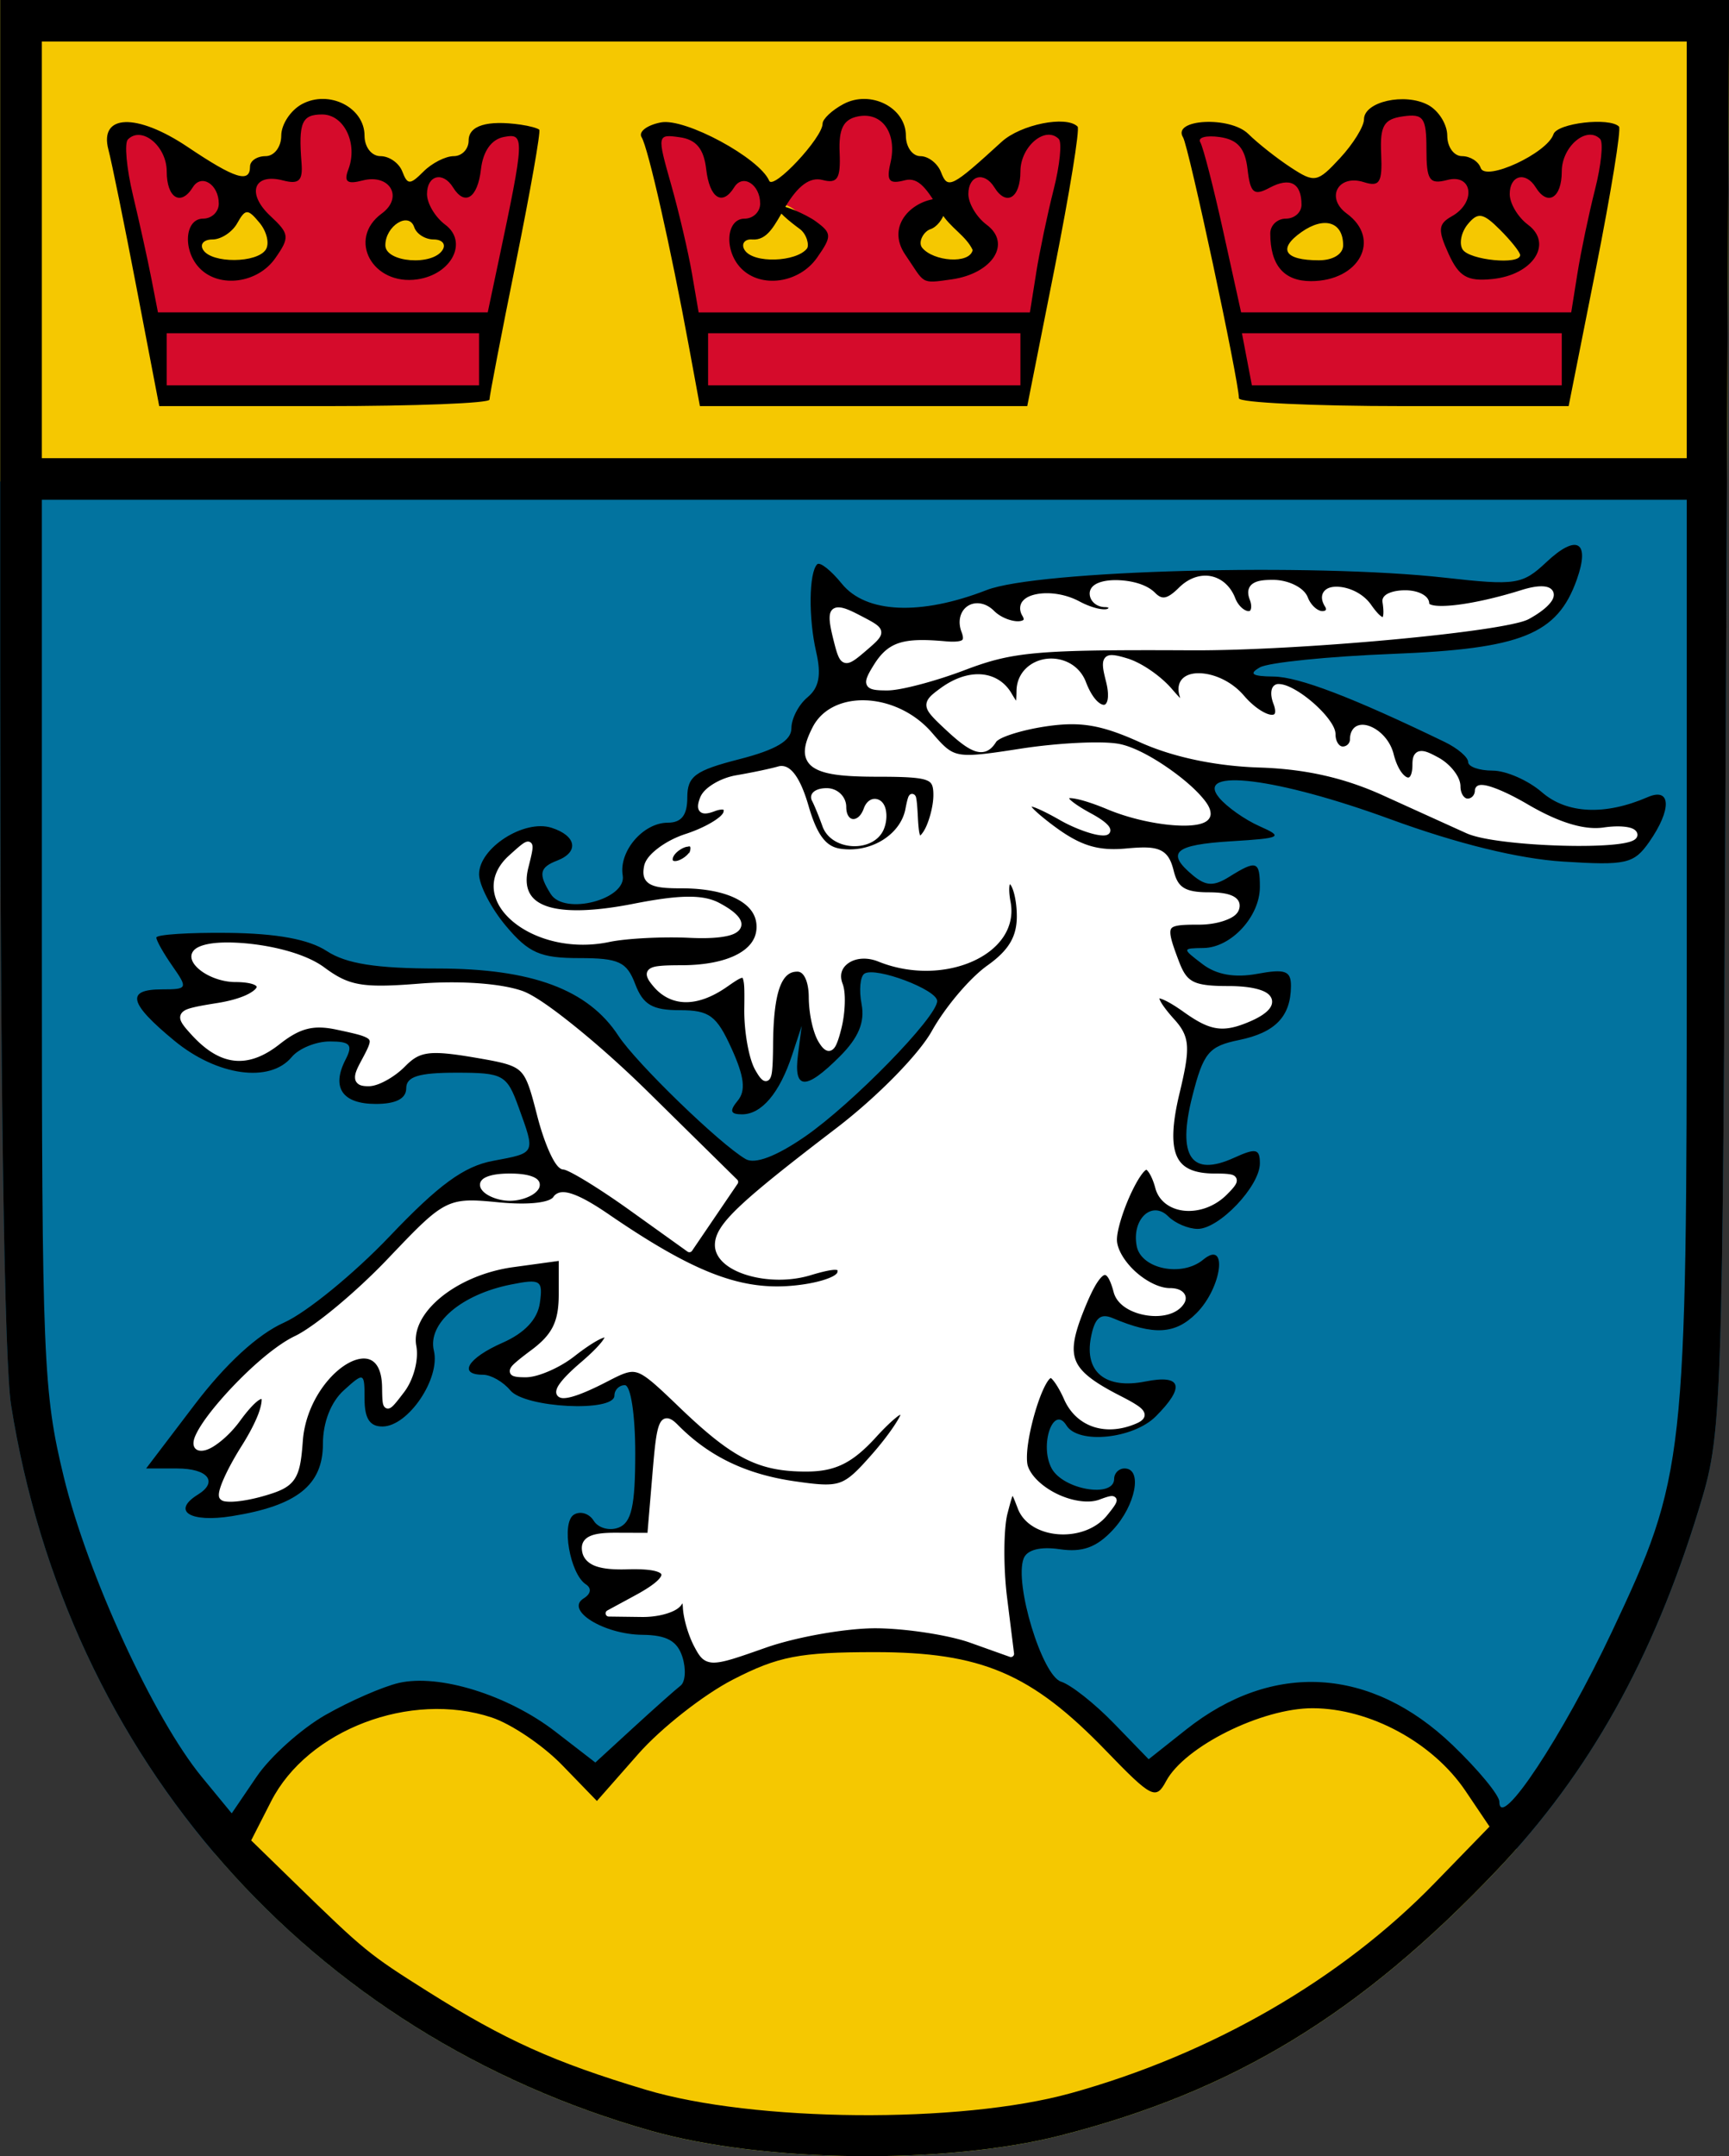 <?xml version="1.0" encoding="UTF-8"?>
<svg version="1.1" viewBox="0 0 742.03 924.98" xmlns="http://www.w3.org/2000/svg"><rect x="0" y="0" width="742.03" height="924.98" fill="#333333" stroke="none"/><g transform="translate(-.249 -69.344)"><g transform="matrix(4.468 0 0 4.468 -1187.4 -1243.1)"><path d="m265.83 293.74v64.168c0 39.853 0.397 66.662 1.047 70.75 5.409 33.996 28.694 60.394 61.453 69.668 10.853 3.072 28.313 3.27 39.374 0.446 16.599-4.238 28.781-11.65 41.942-25.519 8.814-9.289 14.934-20.225 19.314-34.513 2.289-7.466 2.3-7.811 2.623-76.25l0.324-68.75h-83.039-83.039z" fill="#02739f"/><path d="m265.83 293.74v46.234h165.86l0.218-46.234h-83.039-83.039zm77.545 157.86-7.649 2.255-7.742 5.331-4.743 5.937-4.002-3.67-5.303-3.655-3.011-0.92-5.558-1.064-10.043 4.876-6.935 8.745-1.974 2.221c10.695 12.562 25.044 21.889 41.916 26.666 10.853 3.072 28.313 3.27 39.374 0.446 16.599-4.238 28.781-11.65 41.942-25.519 0.621-0.654 1.225-1.319 1.819-1.99l-4.428-7.353-4.692-3.816-4.454-2.526-7.185-0.808-7.429 0.807-5.906 6.459-1.272-0.583-6.406-5.206-5.671-4.733-7.276-1.589-3.279-0.313h-10.093z" fill="#f5c801"/><path d="m296.85 303.97c-0.571-7e-3 -1.146 0.119-1.684 0.406-0.834 0.446-1.617 1.72-1.617 2.398 0 0.691-0.211 1.33-0.59 1.826s-0.964 0.861-1.635 0.861c-0.28 0-0.525 0.084-0.656 0.172-0.131 0.088-0.119 0.127-0.119 0.105 0 0.513-0.122 1.089-0.617 1.422-0.495 0.333-1.056 0.258-1.611 0.084-1.111-0.348-2.594-1.244-4.877-2.777-2.383-1.6-4.457-2.311-5.566-2.273-0.555 0.019-0.797 0.167-0.932 0.373-0.134 0.206-0.219 0.631-0.021 1.373 0.347 1.303 1.546 7.219 2.734 13.412l2.045 10.66h15.262c4.354 0 8.312-0.069 11.172-0.182 1.43-0.056 2.588-0.123 3.369-0.195 0.304-0.028 0.493-0.057 0.668-0.084 0.035-0.209 0.079-0.467 0.139-0.797 0.129-0.715 0.315-1.703 0.545-2.894 0.459-2.384 1.092-5.583 1.789-9.025 0.696-3.435 1.295-6.587 1.701-8.895 0.203-1.154 0.358-2.097 0.451-2.75 0.032-0.228 0.046-0.367 0.062-0.518-0.033-0.01-0.049-0.017-0.086-0.027-0.287-0.078-0.67-0.158-1.053-0.213-1.548-0.22-2.723-0.177-3.393 0.027-0.335 0.102-0.531 0.235-0.635 0.352-0.103 0.117-0.146 0.219-0.146 0.428 0 1.202-0.955 2.223-2.154 2.223-0.189 0-0.652 0.119-1.113 0.354-0.461 0.234-0.939 0.57-1.277 0.908-0.333 0.333-0.603 0.592-0.869 0.795-0.266 0.203-0.546 0.391-0.963 0.391-0.417 0-0.786-0.29-0.969-0.553-0.183-0.263-0.296-0.542-0.428-0.885-0.183-0.478-0.958-1.01-1.42-1.01-0.672 0-1.269-0.353-1.656-0.85s-0.6-1.141-0.6-1.838c0-1.575-1.538-2.785-3.25-2.805zm52 0c-0.571-7e-3 -1.146 0.119-1.684 0.406-0.495 0.265-0.953 0.596-1.258 0.883-0.153 0.144-0.268 0.277-0.326 0.363-0.058 0.087-0.033 0.129-0.033-4e-3 0 0.38-0.125 0.666-0.279 0.98-0.154 0.315-0.357 0.643-0.596 0.988-0.478 0.69-1.099 1.44-1.736 2.121-0.637 0.681-1.281 1.289-1.846 1.701-0.282 0.206-0.531 0.37-0.846 0.469-0.158 0.049-0.347 0.093-0.596 0.033-0.249-0.059-0.519-0.293-0.619-0.525-0.136-0.316-0.689-0.954-1.482-1.582-0.794-0.628-1.817-1.284-2.881-1.857-1.064-0.574-2.172-1.066-3.127-1.381-0.955-0.315-1.784-0.419-2.103-0.357-0.593 0.113-1.057 0.324-1.256 0.477-0.05 0.038-0.037 0.028-0.053 0.047 0.108 0.213 0.198 0.417 0.301 0.732 0.129 0.397 0.274 0.901 0.436 1.502 0.323 1.203 0.709 2.795 1.129 4.652 0.841 3.715 1.819 8.485 2.695 13.24l0.951 5.154h30.246l2.506-12.629c0.72-3.627 1.329-6.971 1.728-9.428 0.2-1.229 0.348-2.239 0.43-2.939 0.034-0.292 0.05-0.492 0.06-0.662-0.135-0.073-0.299-0.168-0.689-0.197-0.501-0.037-1.153 0.014-1.832 0.15-1.358 0.273-2.832 0.907-3.582 1.592-2.41 2.201-3.646 3.345-4.639 3.844-0.248 0.125-0.495 0.214-0.777 0.229-0.282 0.015-0.597-0.078-0.818-0.242-0.444-0.328-0.575-0.742-0.744-1.182-0.216-0.564-0.986-1.086-1.312-1.086-0.661 0-1.222-0.386-1.574-0.883-0.352-0.497-0.543-1.125-0.543-1.805 0-1.575-1.538-2.785-3.25-2.805zm51.709 0.027c-0.841-7e-3 -1.688 0.175-2.256 0.451-0.567 0.276-0.754 0.559-0.754 0.762 0 0.708-0.339 1.264-0.785 1.984-0.446 0.721-1.045 1.51-1.711 2.228-1.097 1.183-1.738 1.926-2.717 2.111-0.489 0.092-0.98-0.02-1.438-0.225-0.457-0.204-0.921-0.499-1.502-0.879-1.387-0.907-3.213-2.343-4.193-3.311-0.587-0.58-2.316-1.008-3.652-0.938-0.668 0.035-1.243 0.196-1.451 0.326-0.104 0.065-0.091 0.092-0.076 0.043s-0.024-0.097 0.037 2e-3c0.152 0.246 0.157 0.347 0.227 0.576 0.07 0.229 0.151 0.521 0.244 0.877 0.186 0.711 0.419 1.669 0.684 2.799 0.528 2.259 1.18 5.2 1.816 8.17s1.256 5.966 1.719 8.336c0.232 1.185 0.424 2.213 0.561 3.006 0.094 0.545 0.12 0.822 0.156 1.143 0.171 0.032 0.368 0.067 0.68 0.102 0.776 0.086 1.931 0.167 3.357 0.234 2.854 0.135 6.805 0.217 11.148 0.217h15.234l2.506-12.629c0.72-3.627 1.331-6.973 1.73-9.43 0.2-1.229 0.346-2.237 0.428-2.938 0.034-0.287 0.048-0.483 0.059-0.652-0.107-0.04-0.265-0.127-0.68-0.166-0.535-0.051-1.22-0.035-1.885 0.043-0.664 0.077-1.315 0.218-1.773 0.381-0.229 0.082-0.41 0.172-0.508 0.238-0.098 0.066-0.084 0.102-0.051 2e-3 -0.247 0.74-0.832 1.277-1.535 1.812s-1.553 1.028-2.404 1.422c-0.851 0.394-1.692 0.69-2.432 0.805-0.37 0.058-0.716 0.078-1.072-8e-3 -0.356-0.086-0.778-0.364-0.922-0.795-0.067-0.2-0.644-0.637-1.107-0.637-0.663 0-1.23-0.38-1.588-0.877-0.358-0.497-0.553-1.128-0.553-1.81 0-0.711-0.735-1.924-1.457-2.311-0.563-0.301-1.319-0.461-2.084-0.467zm-59.59 9.369c1.032 0.059 2.385 1.677 1.928 1.279 0.504 0.503 0.878 1.083 1.092 1.666 0.214 0.583 0.315 1.218-0.045 1.801-0.356 0.576-0.942 0.854-1.57 1.045s-1.337 0.276-2.047 0.277c-0.71 8.9e-4 -1.418-0.082-2.047-0.271-0.628-0.189-1.214-0.467-1.57-1.043-0.279-0.451-0.303-1.129 0.049-1.551 0.352-0.422 0.865-0.555 1.4-0.555 0.371 0 1.16-0.539 1.379-1.109 0.142-0.371 0.26-0.668 0.441-0.943s0.551-0.594 0.99-0.596zm-51.447 0.029c0.408-0.71 3.941 3.747 1.77 1.273 0.421 0.507 0.709 1.09 0.85 1.672 0.14 0.582 0.162 1.191-0.174 1.734-0.356 0.577-0.942 0.866-1.572 1.064-0.631 0.198-1.342 0.29-2.055 0.295-0.712 5e-3 -1.421-0.076-2.053-0.266-0.631-0.189-1.221-0.471-1.578-1.049-0.283-0.458-0.284-1.157 0.082-1.568 0.366-0.411 0.878-0.537 1.424-0.537 0.42 0 1.415-0.587 1.754-1.193 0.202-0.362 0.37-0.65 0.582-0.9 0.212-0.251 0.541-0.517 0.971-0.525zm118.4 0.352c0.461-9e-3 0.865 0.187 1.244 0.453s0.765 0.625 1.234 1.094c0.549 0.549 1.047 1.103 1.42 1.572 0.187 0.235 0.341 0.447 0.463 0.643s0.264 0.278 0.264 0.729c0 0.426-0.314 0.773-0.576 0.924s-0.524 0.214-0.809 0.26c-0.57 0.091-1.24 0.084-1.936 0.016s-1.405-0.2-2.019-0.396c-0.615-0.196-1.164-0.376-1.527-0.965-0.322-0.521-0.328-1.111-0.211-1.674 0.117-0.563 0.379-1.123 0.777-1.603 0.463-0.557 0.96-1.038 1.676-1.051zm-51.551 0.012c0.466-0.017 0.887 0.192 1.242 0.473 0.355 0.28 0.696 0.648 1.107 1.129 0.471 0.55 0.896 1.103 1.215 1.57 0.159 0.234 0.291 0.444 0.395 0.637 0.103 0.193 0.217 0.283 0.217 0.684 0 0.431-0.321 0.774-0.582 0.92-0.261 0.146-0.521 0.206-0.805 0.25-0.567 0.089-1.235 0.083-1.928 0.018-0.693-0.065-1.399-0.191-2.01-0.381-0.611-0.189-1.156-0.353-1.522-0.945-0.342-0.553-0.281-1.17-0.098-1.732 0.183-0.562 0.522-1.111 0.99-1.58 0.562-0.562 1.053-1.015 1.777-1.041zm-51.684 0.426c0.644-0.033 1.359 0.438 1.596 1.148 0.075 0.224 0.685 0.682 1.182 0.682 0.54 0 1.052 0.129 1.41 0.547 0.358 0.418 0.343 1.104 0.062 1.559-0.381 0.617-1.017 0.948-1.684 1.139-0.667 0.191-1.398 0.242-2.103 0.186-0.705-0.057-1.383-0.215-1.953-0.527-0.57-0.312-1.1-0.876-1.1-1.619 0-0.841 0.344-1.583 0.814-2.131 0.471-0.548 1.066-0.946 1.775-0.982zm88.363 0.25c0.703-7e-3 1.387 0.268 1.838 0.795 0.451 0.527 0.658 1.247 0.658 2.068 0 0.699-0.435 1.304-1 1.652s-1.27 0.514-2.059 0.514c-0.868 0-1.581-0.069-2.166-0.221-0.585-0.152-1.09-0.378-1.395-0.877s-0.193-1.16 0.105-1.625c0.298-0.465 0.756-0.877 1.381-1.314 0.906-0.635 1.794-0.984 2.637-0.992z" fill="#d50b2b"/><path d="m328.33 498.32c-32.758-9.274-56.044-35.672-61.453-69.668-0.65-4.088-1.047-30.897-1.047-70.75v-64.168h83.039 83.039l-0.324 68.75c-0.323 68.439-0.335 68.784-2.623 76.25-4.38 14.288-10.5 25.224-19.314 34.513-13.161 13.869-25.342 21.281-41.942 25.519-11.062 2.824-28.522 2.627-39.374-0.446zm40.315-3.602c13.551-3.755 25.974-10.923 34.963-20.173l5.278-5.431-2.308-3.425c-3.129-4.644-9.177-7.918-14.661-7.939-4.889-0.018-12.316 3.672-14.1 7.006-0.976 1.823-1.378 1.619-5.768-2.923-7.179-7.427-11.973-9.47-22.219-9.468-7.218 2e-3 -9.273 0.399-13.623 2.638-2.818 1.45-6.909 4.664-9.092 7.144l-3.968 4.508-3.336-3.442c-1.835-1.893-4.885-3.953-6.777-4.578-7.795-2.573-17.677 1.184-21.181 8.053l-1.915 3.754 4.196 4.086c6.71 6.534 7.097 6.849 12.782 10.428 7.402 4.659 12.111 6.781 20.914 9.42 10.394 3.117 30.199 3.282 40.815 0.34zm-71.553-36.331c2.331-1.329 5.492-2.708 7.026-3.064 3.872-0.898 10.488 1.159 15.046 4.679l3.834 2.961 3.666-3.362c2.016-1.849 4.048-3.655 4.515-4.014 0.467-0.359 0.549-1.597 0.183-2.753-0.49-1.544-1.51-2.109-3.849-2.132-3.706-0.037-7.463-2.368-5.636-3.497 0.699-0.432 0.785-0.972 0.214-1.346-1.545-1.013-2.391-5.926-1.153-6.692 0.614-0.379 1.47-0.116 1.903 0.584s1.508 0.997 2.388 0.659c1.242-0.477 1.601-2.079 1.601-7.146 0-3.688-0.435-6.531-1-6.531-0.55 0-1 0.45-1 1 0 1.62-8.598 1.19-10-0.5-0.685-0.825-1.865-1.5-2.622-1.5-2.443 0-1.468-1.599 1.872-3.07 2.131-0.938 3.366-2.254 3.588-3.823 0.31-2.191 0.074-2.34-2.789-1.767-4.772 0.954-8.021 3.744-7.392 6.348 0.642 2.659-2.443 7.236-4.907 7.28-1.235 0.022-1.75-0.75-1.75-2.624 0-2.592-0.048-2.612-2-0.845-1.235 1.118-2 3.08-2 5.132 0 3.97-2.49 5.946-8.75 6.945-4.034 0.644-5.813-0.493-3.25-2.077 1.969-1.217 0.947-2.5-1.992-2.5h-2.991l4.656-6.123c2.99-3.932 6.065-6.753 8.592-7.885 2.165-0.969 6.736-4.704 10.159-8.299 4.698-4.935 7.124-6.706 9.899-7.226 4.159-0.78 4.099-0.656 2.476-5.146-1.133-3.133-1.472-3.321-6-3.321-3.599 0-4.799 0.375-4.799 1.5 0 0.99-0.991 1.5-2.917 1.5-3.218 0-4.293-1.568-2.913-4.25 0.736-1.432 0.461-1.75-1.513-1.75-1.327 0-2.973 0.675-3.658 1.5-2.092 2.521-7.164 1.813-11.272-1.573-4.377-3.608-4.691-4.927-1.171-4.927 2.442 0 2.487-0.099 1-2.223-0.856-1.222-1.557-2.46-1.556-2.75 9e-5 -0.29 3.11-0.493 6.911-0.451 4.669 0.052 7.739 0.619 9.465 1.75 1.855 1.215 4.763 1.673 10.629 1.673 9.053 0 14.459 2.006 17.367 6.444 1.729 2.639 9.783 10.44 12.239 11.855 0.886 0.511 2.929-0.262 5.661-2.142 4.564-3.14 12.728-11.503 12.728-13.037 0-1.089-5.887-3.308-6.981-2.632-0.413 0.255-0.539 1.573-0.28 2.928 0.331 1.73-0.291 3.226-2.089 5.024-3.295 3.295-4.462 3.239-4.016-0.19l0.357-2.75-0.927 2.814c-1.198 3.639-2.93 5.686-4.81 5.686-1.123 0-1.227-0.329-0.413-1.31 0.796-0.96 0.64-2.296-0.586-5-1.44-3.176-2.135-3.69-4.989-3.69-2.617 0-3.517-0.527-4.267-2.5-0.817-2.148-1.575-2.5-5.386-2.5-3.726 0-4.85-0.493-7.025-3.077-1.424-1.692-2.589-3.932-2.589-4.977 0-2.519 4.325-5.295 6.951-4.462 2.406 0.764 2.679 2.336 0.549 3.154-1.709 0.656-1.829 1.294-0.61 3.219 1.308 2.064 7.297 0.509 6.907-1.793-0.391-2.309 1.961-5.064 4.325-5.064 1.317 0 1.878-0.719 1.878-2.408 0-2.052 0.739-2.597 5-3.689 3.52-0.902 5-1.781 5-2.97 0-0.929 0.695-2.265 1.544-2.97 1.116-0.926 1.347-2.139 0.833-4.372-0.749-3.255-0.697-7.605 0.1-8.402 0.26-0.26 1.324 0.58 2.366 1.866 2.307 2.849 7.571 3.079 13.914 0.608 4.871-1.897 31.329-2.61 44.022-1.185 6.815 0.765 7.436 0.669 9.746-1.501 2.918-2.742 4.221-1.986 2.912 1.69-1.872 5.256-5.299 6.638-17.658 7.124-6.203 0.244-11.953 0.827-12.778 1.296-1.101 0.625-0.752 0.86 1.312 0.882 2.425 0.026 7.582 1.997 16.438 6.28 1.238 0.599 2.25 1.462 2.25 1.919s1.056 0.831 2.347 0.831 3.427 0.936 4.746 2.081c2.39 2.073 6.063 2.241 10.157 0.465 2.257-0.98 2.327 1.185 0.139 4.31-1.466 2.093-2.21 2.262-8.25 1.88-4.289-0.271-10.175-1.715-16.629-4.078-10.819-3.961-18.839-4.964-16.424-2.053 0.732 0.882 2.475 2.111 3.872 2.73 2.342 1.038 2.129 1.151-2.709 1.448-5.482 0.336-6.319 1.085-3.669 3.285 1.24 1.029 1.992 1.056 3.486 0.122 2.608-1.629 2.932-1.52 2.932 0.981 0 2.832-2.756 5.82-5.405 5.861-2.085 0.032-2.086 0.039-0.095 1.556 1.329 1.013 3.09 1.323 5.25 0.923 2.686-0.497 3.247-0.29 3.235 1.194-0.025 2.912-1.515 4.452-5 5.165-2.897 0.593-3.412 1.214-4.476 5.405-1.469 5.787-0.112 7.777 4.021 5.894 2.088-0.952 2.47-0.868 2.47 0.539 0 2.182-3.903 6.293-5.974 6.293-0.894 0-2.166-0.54-2.826-1.2-1.57-1.57-3.526 0.263-3.034 2.844 0.421 2.208 4.339 3.011 6.389 1.31 2.403-1.994 1.809 2.682-0.653 5.144-2.024 2.024-4.074 2.145-8.024 0.473-1.202-0.509-1.749-0.026-2.11 1.865-0.635 3.319 1.424 4.976 5.235 4.214 3.489-0.698 3.846 0.502 0.998 3.35-2.163 2.163-7.449 2.7-8.579 0.872-1.26-2.038-2.621 1.886-1.428 4.115 1.103 2.06 6.007 2.887 6.007 1.013 0-0.55 0.45-1 1-1 1.752 0 1.076 3.542-1.127 5.906-1.558 1.672-2.922 2.167-5.093 1.848-1.879-0.276-3.152 0.052-3.475 0.894-0.92 2.397 1.771 11.241 3.597 11.821 0.946 0.3 3.226 2.1 5.067 3.998l3.346 3.452 3.608-2.858c8.298-6.572 17.736-6.023 25.576 1.488 2.476 2.372 4.502 4.826 4.502 5.453 0 2.889 6.092-6.314 10.819-16.342 7.036-14.929 7.181-16.236 7.181-64.89v-43.77h-79-79v42.573c0 39.894 0.133 43.119 2.109 51.25 2.275 9.361 8.638 23.182 13.261 28.802l2.869 3.488 2.393-3.522c1.316-1.937 4.3-4.609 6.631-5.938h-1e-5zm52.963-8.609c2.901 0.024 6.989 0.655 9.085 1.403l3.81 1.359-0.673-5.385c-0.37-2.962-0.348-6.63 0.048-8.153 0.709-2.723 0.735-2.732 1.581-0.518 1.054 2.759 5.985 3.103 8.052 0.563 1.203-1.479 1.155-1.606-0.389-1.027-2.329 0.873-6.55-1.116-7.285-3.434-0.577-1.818 1.418-8.852 2.511-8.852 0.309 0 1.006 1.01 1.549 2.244 1.063 2.418 3.584 3.324 6.295 2.263 1.392-0.545 1.161-0.932-1.308-2.192-4.906-2.502-5.516-3.865-3.747-8.368 1.721-4.382 2.752-4.949 3.537-1.947 0.558 2.135 5.061 2.86 6.21 1 0.34-0.55-0.161-1-1.112-1-2.267 0-5.388-2.87-5.388-4.956 0-1.984 2.245-7.026 3.133-7.037 0.348-4e-3 0.869 0.892 1.156 1.992 0.626 2.393 4.18 2.673 6.353 0.5 1.333-1.333 1.228-1.5-0.949-1.5-4.088 0-5.09-2.181-3.687-8.027 1.053-4.39 1-5.308-0.395-6.85-2.558-2.827-1.875-3.447 1.304-1.183 2.33 1.659 3.434 1.878 5.5 1.093 3.863-1.469 3.121-3.032-1.44-3.032-3.4 0-4.176-0.398-5-2.565-1.418-3.729-1.293-3.955 2.18-3.945 1.735 5e-3 3.348-0.553 3.583-1.24 0.282-0.821-0.622-1.25-2.636-1.25-2.352 0-3.197-0.528-3.634-2.272-0.486-1.936-1.117-2.222-4.269-1.935-2.762 0.252-4.572-0.313-7.143-2.228-3.706-2.76-3.139-3.4 0.944-1.065 1.375 0.786 3.175 1.427 4 1.425 0.825-2e-3 0.223-0.697-1.338-1.543-3.971-2.152-2.651-2.822 1.852-0.94 4.004 1.673 9.486 2.091 9.486 0.724 0-1.605-5.67-5.869-8.531-6.416-1.587-0.303-5.81-0.097-9.384 0.46-6.347 0.988-6.551 0.95-8.767-1.626-3.23-3.755-9.192-4.078-10.97-0.595-1.74 3.409-0.481 4.297 6.095 4.297 4.989 0 5.556 0.215 5.542 2.107-8e-3 1.159-0.452 2.782-0.985 3.607-0.752 1.164-1.003 0.828-1.121-1.5-0.12-2.377-0.242-2.532-0.585-0.748-0.51 2.649-3.507 4.502-6.567 4.061-1.565-0.226-2.494-1.429-3.329-4.313-0.748-2.583-1.644-3.858-2.528-3.601-0.753 0.22-2.577 0.604-4.053 0.854s-2.943 1.133-3.261 1.962c-0.412 1.073-0.119 1.331 1.016 0.896 0.954-0.366 1.443-0.157 1.217 0.522-0.208 0.624-1.927 1.636-3.821 2.251-1.894 0.614-3.594 1.904-3.779 2.867-0.27 1.407 0.377 1.75 3.304 1.75 4.628 0 7.508 1.534 7.508 4 0 2.474-2.883 4-7.557 4-3.165 0-3.512 0.213-2.443 1.5 1.587 1.913 3.972 1.908 6.715-0.013 2.104-1.474 2.159-1.412 2.106 2.381-0.03 2.142 0.435 4.735 1.032 5.763 0.908 1.563 1.091 1.187 1.116-2.299 0.038-5.147 0.823-7.332 2.637-7.332 0.849 0 1.399 1.073 1.408 2.75 8e-3 1.512 0.428 3.401 0.931 4.198 0.718 1.135 1.062 0.866 1.593-1.248 0.372-1.483 0.43-3.339 0.128-4.125-0.774-2.018 1.451-3.482 3.833-2.522 6.106 2.461 13.194-0.645 12.287-5.385-0.274-1.434-0.113-2.37 0.357-2.079 0.471 0.291 0.856 1.822 0.856 3.402 0 2.042-0.856 3.482-2.957 4.979-1.626 1.158-3.989 3.948-5.25 6.201-1.311 2.342-5.29 6.384-9.293 9.443-9.383 7.168-11.5 9.183-11.5 10.947 0 2.325 4.925 3.777 8.808 2.597 2.461-0.748 3.209-0.704 2.922 0.169-0.212 0.646-2.46 1.31-4.995 1.476-4.904 0.322-9.473-1.5-17.422-6.944-2.812-1.926-4.415-2.5-4.88-1.748-0.426 0.69-2.559 0.941-5.551 0.653-4.825-0.464-4.898-0.426-10.418 5.361-3.057 3.205-7.092 6.556-8.967 7.445-3.969 1.884-11.465 10.431-9.147 10.431 0.816 0 2.384-1.237 3.485-2.748 3.092-4.245 3.643-1.969 0.665 2.748-1.454 2.304-2.395 4.439-2.089 4.744 0.305 0.305 2.025 0.136 3.822-0.377 2.926-0.834 3.299-1.359 3.568-5.024 0.505-6.852 8.14-11.607 8.23-5.125 0.031 2.253 0.051 2.256 1.558 0.281 0.84-1.1 1.342-2.992 1.116-4.204-0.629-3.373 3.942-7.149 9.59-7.923l4.705-0.645v3.553c0 2.711-0.651 4.038-2.75 5.604-2.419 1.804-2.509 2.053-0.75 2.061 1.1 5e-3 3.125-0.871 4.5-1.946 3.979-3.112 4.861-2.227 1.038 1.041-3.772 3.224-2.736 3.889 2.134 1.371 3.05-1.577 3.102-1.56 7.2 2.383 5.174 4.978 7.563 6.205 12.077 6.205 2.766 0 4.252-0.739 6.536-3.25 1.626-1.788 2.963-2.8 2.97-2.25 7e-3 0.55-1.322 2.515-2.954 4.366-2.819 3.198-3.205 3.332-7.734 2.672-4.673-0.68-8.278-2.411-11.267-5.41-1.334-1.338-1.555-0.848-2 4.433l-0.5 5.938-3.277-0.011c-2.398-8e-3 -3.194 0.394-2.967 1.5 0.215 1.048 1.45 1.476 4.027 1.397 4.407-0.135 4.762 0.983 0.967 3.042l-2.75 1.492 3.167 0.04c1.742 0.022 3.394-0.522 3.671-1.21 0.292-0.723 0.538-0.484 0.583 0.566 0.043 0.999 0.527 2.653 1.075 3.676 0.969 1.81 1.142 1.809 6.475-0.066 3.014-1.059 7.853-1.906 10.754-1.882l2e-5 -3e-5zm-19.725-74.044c0.34-0.55 1.068-1 1.618-1s0.722 0.45 0.382 1-1.068 1-1.618 1-0.722-0.45-0.382-1zm-2.441 23.075c-4.72-4.646-10.084-8.963-11.959-9.623-2.01-0.708-6.022-0.987-9.812-0.683-5.479 0.44-6.834 0.203-9.309-1.627-3.622-2.678-14.136-3.242-11.978-0.642 0.685 0.825 2.315 1.5 3.622 1.5 3.907 0 2.69 1.926-1.657 2.622-3.844 0.615-3.956 0.732-2.368 2.486 2.671 2.952 5.152 3.235 8.092 0.922 2.009-1.58 3.447-1.944 5.745-1.452 3.92 0.838 3.937 0.86 2.611 3.337-0.9 1.682-0.827 2.086 0.38 2.086 0.823 0 2.301-0.815 3.285-1.811 1.516-1.535 2.562-1.68 6.862-0.952 5.054 0.856 5.078 0.878 6.342 5.811 0.698 2.724 1.712 4.952 2.254 4.952 0.541 0 3.479 1.786 6.528 3.97l5.543 3.97 4.377-6.439-8.559-8.425zm-10.559 8.925c0.362-0.585-0.676-1-2.5-1-1.824 0-2.862 0.415-2.5 1 0.34 0.55 1.465 1 2.5 1s2.16-0.45 2.5-1zm14.75-24.247c4.983 0.241 6.145-0.936 2.729-2.764-1.462-0.783-3.686-0.754-8.047 0.104-7.896 1.554-11.483 0.236-10.46-3.841 0.668-2.662 0.65-2.673-1.366-0.849-4.275 3.869 2.251 9.255 9.393 7.752 1.65-0.347 5.138-0.528 7.75-0.402zm18.405-10.296c0.326-0.849 0.25-1.861-0.168-2.25-0.418-0.389-0.961-0.144-1.207 0.543-0.624 1.746-2.28 1.565-2.28-0.25 0-0.825-0.702-1.5-1.559-1.5s-1.377 0.338-1.154 0.75c0.223 0.412 0.685 1.538 1.028 2.5 0.769 2.162 4.534 2.308 5.34 0.207zm72.345 0.716c0-0.455-1.306-0.635-2.903-0.401-1.937 0.284-4.432-0.47-7.5-2.268-2.529-1.482-4.597-2.201-4.597-1.599s-0.45 1.095-1 1.095-1-0.659-1-1.465-0.9-1.946-2-2.535c-1.596-0.854-2-0.76-2 0.465 0 2.46-1.724 1.77-2.411-0.965-0.595-2.371-3.589-3.622-3.589-1.5 0 0.55-0.45 1-1 1s-1-0.649-1-1.443c0-1.378-3.622-4.557-5.191-4.557-0.41 0-0.487 0.675-0.171 1.5 0.832 2.168-1.365 1.843-3.37-0.5-2.204-2.574-6.45-2.762-5.644-0.25 0.439 1.367 0.158 1.28-1.281-0.394-1.014-1.179-2.873-2.452-4.132-2.83-2.064-0.619-2.225-0.433-1.642 1.893 0.832 3.314-1.275 3.485-2.522 0.205-1.196-3.146-6.031-2.556-6.078 0.742-0.028 1.93-0.128 1.966-1.05 0.383-1.215-2.086-3.844-2.257-6.364-0.415-1.745 1.276-1.723 1.431 0.497 3.5 2.551 2.377 3.53 2.648 4.411 1.222 0.32-0.518 2.546-1.237 4.946-1.597 3.364-0.504 5.478-0.151 9.227 1.54 3.119 1.408 7.194 2.269 11.363 2.402 4.447 0.141 8.237 0.996 12 2.705 3.025 1.374 6.625 3.006 8 3.627 2.896 1.307 16 1.666 16 0.437zm-64.425-16.103c4.72-1.794 7.016-1.995 21.925-1.922 10.259 0.051 30.078-1.779 32.25-2.978 3.186-1.757 2.846-3.254-0.5-2.204-4.909 1.539-9.25 2.013-9.25 1.009 0-0.536-0.9-0.975-2-0.975s-1.947 0.338-1.882 0.75c0.354 2.243-0.293 2.445-1.646 0.514-1.425-2.035-5.161-2.188-3.908-0.16 0.304 0.492 0.063 0.895-0.537 0.895-0.6 0-1.349-0.675-1.666-1.5-0.317-0.825-1.701-1.5-3.076-1.5-1.811 0-2.341 0.413-1.924 1.5 0.317 0.825 0.126 1.5-0.424 1.5s-1.246-0.64-1.546-1.423c-0.853-2.224-3.178-2.648-4.927-0.899-1.189 1.189-1.881 1.305-2.729 0.458-1.402-1.402-5.736-1.504-5.736-0.136 0 0.55 0.525 1 1.167 1 0.642 0 0.866 0.301 0.498 0.668-0.367 0.367-1.762 0.083-3.099-0.633-2.592-1.387-6.109-0.723-5.07 0.958 0.847 1.37-1.821 1.282-3.208-0.106-1.47-1.47-3.359-0.239-2.614 1.703 0.435 1.133-0.027 1.471-1.794 1.312-4.088-0.367-5.358 0.034-6.647 2.097-1.111 1.778-0.999 2 1.01 2 1.242-2.8e-4 4.542-0.869 7.333-1.929zm-9.873-4.584c-2.777-1.451-3.094-1.183-2.309 1.946 0.601 2.394 0.735 2.439 2.572 0.865 1.91-1.635 1.906-1.677-0.264-2.811zm79.298-35.486v-20h-79-79v20 20h79 79v-20zm-148.88 3.75c-1.187-6.188-2.412-12.201-2.721-13.362-0.915-3.434 2.712-3.558 7.622-0.261 4.535 3.046 5.977 3.498 5.977 1.873 0-0.55 0.675-1 1.5-1s1.5-0.884 1.5-1.965 0.9-2.446 2-3.035c2.6-1.392 6 0.328 6 3.035 0 1.098 0.676 1.965 1.531 1.965 0.842 0 1.786 0.663 2.097 1.474 0.498 1.299 0.741 1.299 2.04 0 0.811-0.811 2.117-1.474 2.903-1.474 0.786 0 1.429-0.675 1.429-1.5 0-1.437 1.786-1.981 5-1.523 0.825 0.117 1.627 0.336 1.783 0.485 0.156 0.149-0.857 5.9-2.25 12.781-1.393 6.88-2.533 12.79-2.533 13.134 0 0.343-7.137 0.624-15.86 0.624h-15.86l-2.158-11.25zm32.877 6.75v-2.5h-15-15v2.5 2.5h15 15v-2.5zm1.839-9.25c2.55-12.057 2.569-12.475 0.541-12.09-1.19 0.226-1.996 1.363-2.196 3.098-0.32 2.774-1.552 3.573-2.684 1.741-0.967-1.565-2.5-1.173-2.5 0.64 0 0.902 0.787 2.225 1.75 2.941 2.212 1.645 0.636 4.757-2.657 5.246-4.327 0.642-6.785-3.869-3.44-6.315 2.121-1.551 0.779-3.858-1.845-3.172-1.479 0.387-1.817 0.125-1.365-1.054 0.947-2.468-0.392-5.286-2.511-5.286-1.961 0-2.291 0.776-1.982 4.672 0.134 1.695-0.256 2.06-1.776 1.663-2.833-0.741-3.541 1.245-1.216 3.411 1.838 1.712 1.876 2.046 0.465 4.06-1.676 2.393-5.322 2.895-7.223 0.994-1.689-1.689-1.494-4.8 0.3-4.8 0.825 0 1.5-0.648 1.5-1.441 0-1.846-1.67-2.902-2.49-1.575-1.153 1.865-2.51 1.046-2.51-1.515 0-2.431-2.395-4.407-3.728-3.074-0.353 0.353-0.133 2.771 0.489 5.373s1.416 6.195 1.764 7.982l0.633 3.25h15.838 15.838l1.005-4.75zm-22.312-1.294c0.355-0.574 0.078-1.728-0.616-2.563-1.126-1.357-1.355-1.352-2.136 0.044-0.481 0.86-1.554 1.563-2.384 1.563s-1.231 0.45-0.891 1c0.815 1.319 5.205 1.287 6.027-0.044v-1e-5zm16.973 0.044c0.34-0.55-0.046-1-0.858-1-0.812 0-1.652-0.53-1.868-1.177-0.513-1.54-2.774-0.126-2.774 1.736 0 1.646 4.531 2.009 5.5 0.441zm23.654 9.25c-1.749-9.491-3.911-19.048-4.54-20.065-0.325-0.526 0.514-1.167 1.863-1.425 2.311-0.442 9.449 3.406 10.393 5.604 0.398 0.926 5.129-4.132 5.129-5.483 0-0.445 0.9-1.291 2-1.88 2.6-1.392 6 0.328 6 3.035 0 1.081 0.627 1.965 1.393 1.965s1.661 0.698 1.988 1.551c0.635 1.655 1.001 1.471 5.816-2.926 1.831-1.672 6.211-2.551 7.297-1.464 0.226 0.226-0.77 6.357-2.213 13.625l-2.624 13.214h-15.721-15.721l-1.06-5.75zm31.846 1.25v-2.5h-15-15v2.5 2.5h15 15v-2.5zm1.506-8.25c0.328-2.062 1.086-5.675 1.683-8.029 0.598-2.353 0.819-4.546 0.492-4.873-1.293-1.293-3.681 0.731-3.681 3.121 0 2.552-1.356 3.382-2.5 1.531-0.967-1.565-2.5-1.173-2.5 0.64 0 0.902 0.787 2.225 1.75 2.941 2.447 1.821 0.536 4.696-3.342 5.249-3.077 0.438-2.55 0.427-4.456-2.349-1.973-2.873 0.796-5.362 3.307-5.413 1.209-0.025 0.379 2.519-0.909 2.948-0.647 0.216-1.222 1.244-0.787 1.779 1.068 1.313 4.558 1.6 4.851 0.221-0.636-1.384-2.17-2.13-3.062-3.637-1.292-2.188-2.119-3.411-3.455-3.061-1.513 0.396-1.786 0.066-1.381-1.662 0.669-2.852-0.8-4.945-3.135-4.467-1.39 0.284-1.845 1.19-1.746 3.474 0.108 2.499-0.205 3.001-1.641 2.626-1.203-0.315-2.363 0.531-3.6 2.624-1.003 1.698-1.676 3.209-3.168 3.088-0.736-0.059-1.065 0.45-0.725 1 0.836 1.352 4.993 1.155 5.994-0.127 0.242-0.311-0.017-1.394-0.692-1.885-0.838-0.61-2.414-1.861-2.114-2.16 0.299-0.299 2.722 0.751 3.655 1.433 1.554 1.136 1.564 1.429 0.12 3.49-1.71 2.441-5.345 2.967-7.262 1.05-1.689-1.689-1.494-4.8 0.3-4.8 0.825 0 1.5-0.648 1.5-1.441 0-1.846-1.67-2.902-2.49-1.575-1.143 1.849-2.373 1.057-2.694-1.734-0.225-1.954-0.957-2.841-2.532-3.065-2.182-0.31-2.195-0.243-0.848 4.5 0.752 2.648 1.657 6.503 2.011 8.565l0.644 3.75h15.909 15.909l0.597-3.75h-4e-5zm19.483 12c-0.025-1.771-4.825-24.175-5.368-25.054-1.091-1.765 4.514-2.059 6.267-0.33 0.91 0.898 2.747 2.348 4.082 3.221 2.296 1.502 2.551 1.454 4.728-0.896 1.266-1.366 2.302-3.04 2.302-3.721 0-1.702 3.922-2.583 6.162-1.384 1.011 0.541 1.838 1.868 1.838 2.949s0.637 1.965 1.417 1.965c0.779 0 1.587 0.509 1.794 1.132 0.447 1.339 6.381-1.408 6.991-3.236 0.355-1.066 5.375-1.653 6.293-0.735 0.226 0.226-0.77 6.357-2.213 13.625l-2.624 13.214h-15.828c-8.706 0-15.833-0.338-15.839-0.75zm31.01-3.75v-2.5h-15.361-15.361l0.478 2.5 0.478 2.5h14.883 14.883v-2.5zm1.506-8.25c0.328-2.062 1.086-5.675 1.683-8.029 0.598-2.353 0.819-4.546 0.492-4.873-1.293-1.293-3.681 0.731-3.681 3.121 0 2.552-1.356 3.382-2.5 1.531-0.967-1.565-2.5-1.173-2.5 0.64 0 0.902 0.787 2.225 1.75 2.941 2.447 1.821 0.48 4.825-3.418 5.218-2.404 0.243-3.201-0.217-4.208-2.427-1.049-2.301-0.999-2.863 0.317-3.599 2.357-1.319 2.002-4.122-0.441-3.483-1.717 0.449-2 0.031-2-2.953 0-3.033-0.287-3.435-2.25-3.156-1.85 0.263-2.223 0.903-2.099 3.606 0.127 2.753-0.144 3.192-1.666 2.709-2.465-0.782-3.706 1.504-1.638 3.017 3.358 2.455 1.22 6.488-3.44 6.488-2.602 0-3.907-1.53-3.907-4.582 0-0.78 0.675-1.418 1.5-1.418s1.5-0.6 1.5-1.333c0-2.092-1.105-2.681-3.065-1.632-1.511 0.809-1.853 0.521-2.119-1.785-0.232-2.013-0.949-2.839-2.677-3.084-1.299-0.184-2.136 0.041-1.862 0.5 0.275 0.459 1.27 4.322 2.211 8.584l1.712 7.75h15.854 15.854l0.597-3.75zm-22.506-2.691c0-2.24-1.797-2.815-3.992-1.277-2.322 1.627-1.656 2.718 1.659 2.718 1.365 0 2.333-0.598 2.333-1.441zm17 0.941c0-0.275-0.87-1.37-1.933-2.433-1.626-1.626-2.116-1.712-3.086-0.544-0.634 0.764-0.863 1.859-0.508 2.433 0.637 1.031 5.527 1.512 5.527 0.544z"/></g></g><path transform="translate(913.06 -62.574)" d="m-396.94 309.57c-3.534 0.32-7.122 2.06-10.244 5.182-2.578 2.578-4.519 3.814-5.92 4.049-1.4 0.235-2.583-0.267-4.322-2.006-3.622-3.622-10.23-5.209-16.104-5.348-2.937-0.069-5.685 0.243-7.859 1.061-1.087 0.409-2.045 0.947-2.785 1.713-0.74 0.766-1.23 1.815-1.23 2.943 0 3.334 3.076 5.846 6.588 5.846 1.08 0 1.441 0.274 1.508 0.287-0.051 0.092-0.062 0.153-0.254 0.346-0.039 0.039-0.408 0.252-1.135 0.301-0.727 0.049-1.744-0.036-2.914-0.275-2.34-0.478-5.295-1.553-8.174-3.094-6.099-3.264-13.139-4.117-18.316-3.139-2.588 0.489-4.771 1.411-6.106 3.059-1.334 1.648-1.419 4.091-0.055 6.299 0.39 0.63 0.509 1.087 0.52 1.326 0.01 0.239-0.018 0.273-0.125 0.387-0.214 0.228-1.168 0.618-2.6 0.57-2.862-0.094-7.184-1.657-9.982-4.455-3.628-3.628-8.181-4.11-11.279-2.092-3.098 2.018-4.503 6.377-2.664 11.17 0.448 1.169 0.617 2.06 0.59 2.588s-0.115 0.669-0.434 0.902c-0.638 0.467-2.909 0.852-6.76 0.506-9.19-0.825-15.323-0.829-20.078 0.672-4.755 1.5-7.947 4.593-10.912 9.342-1.253 2.006-2.18 3.588-2.752 4.943-0.572 1.355-0.893 2.644-0.281 3.856 0.611 1.211 1.883 1.698 3.285 1.945 1.402 0.247 3.157 0.297 5.426 0.297 3.096-5.5e-4 8.149-1.002 14.139-2.578 5.99-1.576 12.83-3.743 19.117-6.133 10.49-3.987 18.113-6.159 31.537-7.336 13.424-1.177 32.627-1.324 65.928-1.16 23.004 0.113 56.612-1.877 85.727-4.564 14.557-1.344 27.986-2.862 38.406-4.383 5.21-0.761 9.665-1.522 13.152-2.268 3.487-0.746 5.94-1.41 7.477-2.258 3.64-2.008 6.308-3.949 8.076-5.752s2.851-3.528 2.43-5.387c-0.211-0.929-0.898-1.71-1.73-2.15-0.832-0.44-1.81-0.636-2.955-0.688-2.289-0.102-5.298 0.403-9.131 1.605-10.895 3.416-21.169 5.646-28.627 6.459-3.729 0.406-6.768 0.447-8.713 0.154-0.972-0.146-1.662-0.392-1.973-0.586-0.311-0.194-0.229-0.143-0.229-0.207 0-1.969-1.532-3.405-3.398-4.314-1.866-0.91-4.274-1.418-6.914-1.418-2.598 0-4.906 0.38-6.666 1.082-0.88 0.351-1.633 0.774-2.227 1.383-0.593 0.608-1.024 1.535-0.875 2.478 0.385 2.438 0.48 4.295 0.359 5.441-0.06 0.573-0.18 0.961-0.264 1.125-0.084 0.164-0.053 0.073 0.037 0.045s0.071 0.022-0.17-0.084c-0.241-0.106-0.641-0.361-1.119-0.785-0.957-0.849-2.232-2.346-3.707-4.451-3.5-4.997-9.548-7.556-14.291-7.75-2.372-0.097-4.572 0.352-5.894 1.963-0.661 0.805-0.988 1.902-0.896 3.031 0.091 1.129 0.542 2.299 1.32 3.559 0.506 0.818 0.418 1.203 0.305 1.393-0.114 0.19-0.5 0.506-1.531 0.506-0.823 0-2.093-0.552-3.273-1.615-1.181-1.063-2.261-2.582-2.883-4.203-0.903-2.353-3.09-4.166-5.781-5.479-2.691-1.313-5.951-2.107-9.248-2.107-4.151 0-6.99 0.347-8.879 1.82-0.945 0.737-1.551 1.847-1.67 3.025-0.119 1.178 0.153 2.396 0.664 3.728 0.629 1.639 0.691 3.063 0.465 3.863-0.227 0.801-0.409 0.967-1.074 0.967-0.694 0-1.853-0.504-2.939-1.504-1.087-1-2.093-2.436-2.682-3.969-2.557-6.664-8.14-10.214-14.029-9.68zm-156.35 13.541c-1.058-1e-3 -2.162 0.402-2.824 1.246-0.662 0.844-0.861 1.886-0.891 3.057-0.059 2.341 0.597 5.486 1.701 9.887 0.674 2.685 1.214 4.728 1.83 6.277 0.616 1.55 1.351 2.806 2.74 3.273 1.389 0.467 2.739-0.109 4.121-0.994 1.382-0.886 2.973-2.215 5.035-3.981 2.136-1.829 3.751-3.215 4.891-4.439 1.14-1.224 1.968-2.403 1.832-3.856-0.136-1.452-1.194-2.449-2.545-3.375-1.351-0.926-3.187-1.888-5.613-3.156-4.69-2.45-7.738-3.937-10.277-3.939zm116.75 20.502c-0.511 0.053-0.996 0.186-1.457 0.439-0.923 0.507-1.48 1.53-1.635 2.553-0.31 2.046 0.3 4.59 1.285 8.516 0.895 3.565 0.953 6.215 0.584 7.803-0.184 0.794-0.466 1.306-0.727 1.59-0.26 0.283-0.469 0.377-0.783 0.402-0.628 0.051-1.908-0.443-3.356-2.025-1.447-1.582-3.018-4.142-4.363-7.682-2.901-7.63-10.32-10.826-16.957-10.016-6.637 0.81-12.749 5.763-12.863 13.801-0.027 1.872-0.086 3.148-0.172 4.164-0.525-0.774-1.108-1.681-1.949-3.125-2.923-5.019-7.703-7.835-13.133-8.19-5.43-0.354-11.476 1.656-17.305 5.918-1.961 1.434-3.462 2.56-4.537 3.727-1.075 1.167-1.759 2.58-1.547 4.07 0.212 1.491 1.104 2.791 2.457 4.324 1.353 1.534 3.237 3.321 5.723 5.637 5.745 5.352 9.703 8.447 13.223 9.422 1.76 0.488 3.486 0.356 4.941-0.43 1.456-0.786 2.6-2.108 3.654-3.814 0.057-0.093 0.788-0.754 1.994-1.357 1.206-0.604 2.865-1.255 4.822-1.887 3.914-1.263 9.026-2.457 14.316-3.25 14.853-2.227 23.818-0.733 40.453 6.775 14.153 6.388 32.503 10.254 51.291 10.852 19.72 0.627 36.433 4.399 53.088 11.965 13.516 6.14 29.601 13.432 35.748 16.207 3.568 1.611 9.665 2.762 17.029 3.654s15.928 1.47 24.094 1.693c8.166 0.223 15.922 0.094 21.707-0.445 2.892-0.27 5.283-0.633 7.064-1.148 0.891-0.257 1.631-0.542 2.262-0.963s1.273-1.136 1.273-2.092c0-1.168-0.87-2.037-1.762-2.504s-1.965-0.735-3.236-0.91c-2.544-0.351-5.877-0.279-9.547 0.26-8.141 1.195-19.04-2.007-32.613-9.961-5.706-3.344-10.889-5.832-14.752-7.176-1.931-0.672-3.507-1.074-4.83-1.107-0.662-0.017-1.291 0.036-1.92 0.395-0.629 0.359-1.113 1.203-1.113 1.934 0 2.005-1.456 3.516-3.09 3.516-0.678 0-1.391-0.404-2.018-1.322s-1.074-2.303-1.074-3.846c0-2.313-1.179-4.674-2.92-6.881s-4.096-4.246-6.742-5.662c-3.627-1.941-5.898-3.086-8.105-2.572-1.104 0.257-1.99 1.178-2.377 2.211-0.386 1.033-0.48 2.21-0.48 3.654 0 2.587-0.51 4.206-0.992 4.873-0.241 0.333-0.428 0.438-0.602 0.486-0.173 0.049-0.395 0.052-0.754-0.092-0.718-0.287-1.847-1.255-2.904-2.938s-2.07-4.041-2.807-6.977c-1.448-5.77-5.678-10.083-9.82-11.814-2.071-0.866-4.221-1.128-6.033-0.229-1.812 0.9-2.897 2.981-2.897 5.676 0 1.706-1.384 3.092-3.09 3.092-0.686 0-1.399-0.402-2.023-1.303s-1.068-2.257-1.068-3.769c0-2.143-1.201-4.292-2.908-6.598-1.707-2.306-4.005-4.712-6.527-6.926-2.522-2.214-5.26-4.229-7.869-5.717-2.609-1.488-5.047-2.496-7.266-2.496-0.836 0-1.683 0.43-2.174 1.055-0.491 0.624-0.707 1.359-0.795 2.137-0.177 1.555 0.154 3.388 0.92 5.383 0.861 2.244 0.773 3.619 0.533 4.094-0.12 0.237-0.228 0.332-0.492 0.43-0.264 0.098-0.712 0.152-1.326 0.06-2.456-0.364-7.099-3.14-11.439-8.209-5.197-6.07-12.655-9.296-18.637-9.561-2.991-0.133-5.697 0.458-7.525 2.15s-2.419 4.475-1.412 7.611c0.141 0.438 0.126 0.53 0.229 0.895-0.926-0.942-2.09-2.221-3.596-3.973-4.752-5.527-13.027-11.242-19.111-13.066-2.329-0.698-4.142-1.185-5.646-1.353-0.565-0.063-1.103-0.09-1.613-0.037zm-104.41 19.408c-9.843-0.534-19.111 3.196-23.375 11.549-1.985 3.889-3.185 7.125-3.307 9.994-0.122 2.869 1.052 5.399 3.422 7.07 4.739 3.342 13.59 4.139 28.342 4.139 11.127 0 17.328 0.328 20.273 1.447 1.473 0.56 2.093 1.164 2.523 2.119s0.603 2.417 0.588 4.461c-0.033 4.835-2.058 12.09-4.182 15.377-0.66 1.022-1.116 1.503-1.461 1.842-0.141-0.35-0.328-0.743-0.494-1.836-0.219-1.439-0.387-3.452-0.518-6.029-0.135-2.666-0.27-4.712-0.426-6.195-0.078-0.742-0.16-1.341-0.26-1.834-0.1-0.493-0.102-0.834-0.539-1.393-0.218-0.279-0.836-0.698-1.475-0.588-0.639 0.11-0.891 0.467-1.051 0.689-0.319 0.444-0.423 0.806-0.578 1.309-0.311 1.004-0.63 2.469-1.018 4.481-2.112 10.968-14.781 18.914-27.791 17.039-3.191-0.46-5.565-1.809-7.766-4.66s-4.139-7.268-5.981-13.629c-1.695-5.853-3.549-10.269-5.615-13.213-1.033-1.472-2.126-2.591-3.367-3.289s-2.68-0.916-4.021-0.525c-3.207 0.935-11.406 2.668-17.953 3.777-3.486 0.59-6.908 1.909-9.705 3.592-2.797 1.683-5.016 3.68-5.922 6.041-0.486 1.267-0.793 2.331-0.867 3.312-0.074 0.982 0.131 2.047 0.922 2.744 0.791 0.697 1.814 0.79 2.818 0.678 1.005-0.113 2.12-0.441 3.449-0.951 1.976-0.758 3.356-0.736 3.66-0.605 0.152 0.065 0.096 0.013 0.127 0.129 0.031 0.116 0.048 0.488-0.15 1.084-0.087 0.262-0.579 0.98-1.469 1.758-0.89 0.778-2.143 1.655-3.637 2.535-2.988 1.76-6.952 3.547-11.088 4.889-4.385 1.422-8.513 3.606-11.713 6.033-3.2 2.427-5.561 5.019-6.1 7.826-0.323 1.682-0.413 3.165-8e-3 4.527 0.405 1.362 1.39 2.501 2.742 3.217 2.704 1.432 6.788 1.711 13.381 1.711 10.186 0 18.376 1.713 23.877 4.644 5.501 2.931 8.289 6.88 8.289 11.852 0 4.992-2.788 8.936-8.318 11.863-5.53 2.927-13.777 4.631-24.068 4.631-3.551 0-6.323 0.056-8.461 0.242-2.138 0.186-3.635 0.433-4.811 1.154-0.588 0.361-1.11 0.923-1.33 1.619s-0.129 1.406 0.084 2.033c0.427 1.255 1.312 2.43 2.541 3.91 3.763 4.534 8.66 6.903 14.129 6.893 5.469-0.01 11.444-2.302 17.725-6.701 2.345-1.642 4.116-2.837 5.268-3.383 0.576-0.273 0.985-0.363 1.135-0.365 0.15-2e-3 0.03-0.046 0.094 0.025 0.127 0.143 0.566 1.356 0.697 3.576 0.132 2.22 0.107 5.403 0.049 9.637-0.068 4.892 0.424 10.249 1.275 15.002 0.851 4.753 2.012 8.86 3.522 11.457 1.037 1.784 1.82 3.036 2.748 3.867 0.464 0.416 1.082 0.843 1.947 0.734 0.865-0.109 1.426-0.785 1.709-1.367 0.565-1.164 0.733-2.648 0.893-4.943 0.16-2.295 0.231-5.34 0.26-9.246 0.084-11.43 1.027-19.524 2.834-24.547 0.903-2.511 2.008-4.23 3.238-5.295 1.23-1.065 2.584-1.549 4.334-1.549 1.317 0 2.382 0.738 3.328 2.586 0.946 1.848 1.568 4.736 1.588 8.332 0.037 7.006 1.78 15.386 4.373 19.484 0.842 1.331 1.569 2.317 2.494 2.981 0.463 0.332 1.017 0.592 1.652 0.617 0.635 0.025 1.273-0.226 1.74-0.592 0.934-0.731 1.453-1.793 2.018-3.25 0.564-1.457 1.111-3.342 1.711-5.731 0.86-3.427 1.35-7.235 1.457-10.676 0.107-3.44-0.119-6.462-0.934-8.584-1.531-3.991-0.191-7.046 2.746-8.979 2.937-1.933 7.619-2.518 12.576-0.52 13.999 5.643 29.073 4.926 40.268 0.019 5.597-2.453 10.241-5.965 13.248-10.336s4.332-9.632 3.252-15.279c-0.593-3.101-0.682-5.663-0.445-7.043 0.065-0.381 0.096-0.372 0.166-0.529 0.196 0.192 0.454 0.437 0.768 1.078 0.396 0.81 0.788 1.931 1.117 3.24 0.659 2.619 1.082 6.004 1.082 9.422 0 8.736-3.441 14.576-12.633 21.121-7.605 5.415-18.106 17.875-23.861 28.154-5.609 10.017-23.381 28.19-41.152 41.766-20.972 16.021-33.832 26.284-41.527 33.609-7.696 7.326-10.396 11.908-10.396 16.4 0 3.083 1.654 5.825 4.193 7.986 2.54 2.161 5.993 3.837 9.965 5.008 7.944 2.342 17.994 2.655 26.975-0.074 5.454-1.657 9.046-2.376 10.652-2.283 0.803 0.046 0.878 0.208 0.865 0.186-0.013-0.022 0.093 0.3-0.172 1.103-0.034 0.103-0.541 0.749-1.656 1.369s-2.738 1.263-4.695 1.842c-3.915 1.157-9.18 2.076-14.75 2.441-21.515 1.411-41.544-6.522-76.973-30.789-6.329-4.335-11.31-7.178-15.148-8.553-1.919-0.687-3.56-1.024-5.033-0.9-1.473 0.124-2.826 0.847-3.572 2.055-0.226 0.365-0.903 0.914-2.115 1.373-1.212 0.459-2.906 0.836-4.977 1.08-4.141 0.487-9.792 0.454-16.408-0.182-10.783-1.036-16.648-1.553-22.869 1.648-6.221 3.201-12.47 9.793-24.803 22.723-6.787 7.115-14.678 14.409-21.896 20.402-7.218 5.993-13.832 10.704-17.76 12.568-9.293 4.41-22.036 16.1-31.414 26.795-4.689 5.348-8.5 10.413-10.561 14.314-1.03 1.951-1.687 3.569-1.627 5.137 0.03 0.784 0.321 1.635 0.969 2.207s1.495 0.775 2.353 0.775c2.519 0 5.226-1.587 8.162-3.902 2.936-2.315 5.986-5.46 8.523-8.943 3.408-4.678 6.13-7.524 7.844-8.73 0.789-0.556 1.254-0.639 1.353-0.656 6e-3 0.019-2.3e-4 -2e-3 6e-3 0.023 0.172 0.711-0.154 3.338-1.535 6.85s-3.687 8.035-6.977 13.246c-3.28 5.196-5.98 10.197-7.711 14.129-0.866 1.966-1.49 3.656-1.826 5.039-0.168 0.691-0.27 1.301-0.266 1.895 4e-3 0.593 0.081 1.266 0.66 1.846 0.844 0.844 1.809 0.938 2.977 1.033 1.167 0.096 2.57 0.051 4.172-0.107 3.204-0.316 7.192-1.094 11.279-2.26 6.596-1.881 10.671-3.489 13.17-7.006 2.499-3.517 3.167-8.433 3.773-16.662 1.092-14.823 10.036-27.493 18.434-32.723 4.199-2.615 8.084-3.288 10.76-1.984 2.676 1.304 4.729 4.759 4.826 11.727 0.035 2.518 0.062 4.411 0.207 5.807 0.073 0.698 0.16 1.268 0.373 1.818 0.213 0.55 0.717 1.272 1.561 1.424s1.431-0.222 1.902-0.576c0.471-0.354 0.91-0.805 1.42-1.381 1.019-1.152 2.288-2.812 3.973-5.019 4.053-5.31 6.371-13.839 5.246-19.871-1.278-6.852 2.751-14.396 10.428-20.738 7.677-6.343 18.882-11.348 31.25-13.043l19.455-2.666v14.291c0 5.947-0.712 10.216-2.486 13.832s-4.654 6.678-9.248 10.105c-2.71 2.022-4.776 3.611-6.264 4.894-1.487 1.284-2.436 2.125-2.883 3.352-0.223 0.613-0.168 1.548 0.309 2.133 0.477 0.585 1.061 0.791 1.65 0.945 1.179 0.309 2.657 0.356 4.654 0.365 2.827 0.013 6.396-1.029 10.145-2.65 3.749-1.621 7.629-3.843 10.816-6.336 4.4-3.441 7.933-5.763 10.414-7.057 1.121-0.584 1.948-0.89 2.566-1.064-0.257 0.505-0.599 1.114-1.291 1.984-1.662 2.09-4.57 5.039-8.797 8.652-4.254 3.636-7.174 6.551-8.887 8.836-0.856 1.142-1.432 2.109-1.682 3.111-0.125 0.501-0.167 1.038-0.01 1.586 0.157 0.548 0.551 1.057 1.016 1.355 0.93 0.597 1.945 0.595 3.131 0.455 1.186-0.139 2.586-0.491 4.258-1.049 3.343-1.116 7.755-3.065 13.234-5.898 3.404-1.76 5.94-3.046 7.986-3.697 2.046-0.652 3.532-0.722 5.277-0.145 3.49 1.155 8.166 5.45 17.32 14.258 11.594 11.155 20.124 18.178 28.41 22.436 8.286 4.258 16.293 5.674 26.502 5.674 12.602 0 19.908-3.63 30.223-14.969 3.593-3.95 6.875-7.04 9.16-8.771 0.538-0.407 0.731-0.451 1.139-0.695-0.131 0.338-0.084 0.361-0.299 0.779-0.627 1.221-1.569 2.771-2.744 4.508-2.349 3.473-5.628 7.699-9.236 11.793-6.284 7.129-9.719 10.623-13.828 12.043s-9.394 0.916-19.494-0.555c-20.649-3.006-36.413-10.589-49.562-23.781-1.533-1.538-2.717-2.679-4.24-3.102-0.762-0.211-1.703-0.125-2.414 0.34-0.711 0.465-1.165 1.156-1.537 1.98-1.488 3.298-2.099 9.634-3.094 21.447l-2.127 25.266-13.373-0.045c-5.435-0.018-9.127 0.355-11.652 1.631-1.263 0.638-2.247 1.586-2.744 2.783s-0.502 2.535-0.213 3.941c0.578 2.814 2.712 4.916 5.938 6.035 3.225 1.119 7.608 1.486 13.449 1.307 4.863-0.149 8.583 0.058 11.055 0.549 1.236 0.246 2.155 0.568 2.719 0.885 0.564 0.317 0.724 0.571 0.773 0.727 0.05 0.156 0.066 0.387-0.209 0.904-0.275 0.517-0.85 1.232-1.74 2.041-1.781 1.619-4.791 3.628-8.977 5.898l-12.287 6.666a1.378 1.378 0 0 0 0.639 2.588l14.148 0.18c4.04 0.051 7.954-0.544 11.104-1.582 2.962-0.976 5.314-2.258 6.361-4.316 0.071 0.516 0.152 0.968 0.184 1.703 0.21 4.84 2.384 12.195 4.963 17.014 1.09 2.037 1.977 3.666 3.26 4.891s3.013 1.885 5.121 1.863c4.216-0.043 10.303-2.208 22.221-6.396 13.247-4.656 34.9-8.44 47.582-8.334 12.773 0.106 31.079 2.956 40.139 6.188l17.021 6.072a1.378 1.378 0 0 0 1.83-1.467l-3.004-24.059c-1.635-13.087-1.458-29.617 0.18-35.908 0.791-3.04 1.393-5.318 1.883-6.801 0.128-0.387 0.216-0.552 0.326-0.824 0.014 0.028 0.017 0.023 0.031 0.053 0.537 1.087 1.257 2.933 2.201 5.402 2.605 6.814 9.856 10.485 17.484 11.018 7.628 0.533 15.873-2.011 20.848-8.127 1.352-1.663 2.361-2.949 3.043-3.973 0.341-0.512 0.603-0.952 0.791-1.406 0.188-0.454 0.398-0.986 0.119-1.721s-1.117-1.109-1.639-1.156c-0.522-0.047-0.968 0.033-1.492 0.152-1.048 0.24-2.373 0.702-4.115 1.355-4.625 1.734-11.68 0.638-17.873-2.281-6.193-2.919-11.431-7.624-12.879-12.186-0.498-1.569-0.506-5.005 0.031-9.008 0.538-4.002 1.551-8.642 2.793-13.021 1.242-4.38 2.72-8.51 4.146-11.469 0.713-1.479 1.42-2.668 2.016-3.406 0.595-0.738 1.047-0.854 0.918-0.854-0.405 0-0.058-7e-3 0.363 0.402 0.422 0.41 0.979 1.089 1.572 1.949 1.188 1.72 2.543 4.168 3.725 6.854 2.512 5.71 6.822 9.728 12.1 11.625 5.277 1.897 11.477 1.686 17.793-0.785 1.619-0.633 2.835-1.194 3.725-2.064 0.445-0.435 0.822-1.008 0.928-1.693 0.106-0.686-0.093-1.376-0.424-1.93-0.661-1.108-1.768-1.951-3.391-2.988-1.622-1.037-3.783-2.211-6.559-3.627-10.89-5.554-16.734-9.787-18.924-14.678-2.19-4.891-1.077-11.014 2.838-20.98 1.909-4.861 3.622-8.644 5.137-11.332 1.515-2.688 2.904-4.241 3.715-4.688 0.406-0.223 0.58-0.219 0.781-0.162 0.201 0.057 0.525 0.248 0.932 0.77 0.812 1.044 1.766 3.283 2.621 6.555 1.467 5.609 7.678 8.921 13.998 9.939 3.16 0.509 6.408 0.44 9.291-0.34 2.883-0.779 5.447-2.3 6.963-4.754 0.503-0.814 0.763-1.725 0.658-2.619-0.105-0.894-0.578-1.7-1.228-2.285-1.301-1.171-3.227-1.666-5.57-1.666-4.483 0-10.33-3.007-14.902-7.213-4.572-4.205-7.793-9.58-7.793-13.551 0-3.912 2.436-11.821 5.394-18.465 1.479-3.322 3.084-6.369 4.516-8.525 0.716-1.078 1.392-1.933 1.934-2.461 0.54-0.527 0.945-0.613 0.795-0.611-0.205 2e-3 -0.023-0.021 0.301 0.297 0.323 0.318 0.75 0.885 1.176 1.619 0.853 1.469 1.726 3.606 2.34 5.955 1.556 5.952 6.862 9.325 12.826 9.795 5.964 0.469 12.726-1.792 17.867-6.934 1.506-1.506 2.624-2.687 3.369-3.74 0.372-0.527 0.665-1.021 0.826-1.605 0.161-0.585 0.132-1.356-0.244-1.951-0.753-1.189-1.952-1.359-3.394-1.537-1.443-0.178-3.322-0.219-5.771-0.219-4.444 0-7.957-0.604-10.588-1.807s-4.413-2.955-5.596-5.529c-2.365-5.149-2.058-13.88 1.049-26.83 2.359-9.833 3.524-15.831 3.256-20.477-0.268-4.646-2.137-7.836-5.34-11.375-2.82-3.116-4.728-5.618-5.742-7.35-0.469-0.801-0.694-1.387-0.793-1.764 0.026 3e-3 -0.012 3e-3 0.018 8e-3 0.471 0.077 1.252 0.326 2.236 0.777 1.969 0.903 4.778 2.59 8.285 5.088 5.266 3.749 9.258 5.97 13.26 6.766 4.002 0.795 7.872 0.08 12.604-1.719 4.404-1.675 7.548-3.37 9.56-5.137 1.006-0.883 1.747-1.794 2.152-2.812 0.405-1.019 0.404-2.186-0.061-3.164-0.928-1.955-3.117-3.058-6.199-3.861-3.082-0.803-7.202-1.238-12.375-1.238-7.542 0-12.022-0.495-14.857-1.949-2.835-1.454-4.396-3.892-6.195-8.625-1.58-4.155-2.717-7.319-3.281-9.627s-0.485-3.642-0.125-4.293c0.36-0.651 1.162-1.143 3.121-1.463 1.959-0.319 4.869-0.385 8.732-0.373 4.025 0.012 7.89-0.618 10.973-1.686 3.083-1.067 5.542-2.448 6.344-4.787 0.4-1.166 0.41-2.418-0.111-3.477-0.521-1.059-1.473-1.829-2.644-2.385-2.343-1.111-5.729-1.547-10.324-1.547-5.152 0-8.464-0.61-10.598-1.943s-3.37-3.439-4.305-7.164c-0.558-2.223-1.165-4.044-2.07-5.553-0.905-1.509-2.156-2.682-3.768-3.412-3.223-1.461-7.606-1.363-14.697-0.717-12.1 1.102-19.621-1.239-30.967-9.689-4.106-3.058-7.013-5.525-8.73-7.273-0.457-0.465-0.596-0.708-0.879-1.059 0.542 0.148 1.011 0.251 1.814 0.568 2.439 0.965 5.982 2.717 10.508 5.305 3.156 1.804 6.761 3.426 10.078 4.607 3.318 1.182 6.277 1.946 8.48 1.939 0.558-1e-3 1.049-0.049 1.539-0.221 0.49-0.172 1.044-0.536 1.316-1.145 0.272-0.609 0.172-1.249-0.016-1.715-0.188-0.466-0.46-0.847-0.795-1.232-1.338-1.543-3.812-3.24-7.373-5.17-4.381-2.374-7.282-4.348-8.744-5.697-0.431-0.397-0.469-0.527-0.643-0.768 0.258-0.033 0.307-0.081 0.777-0.051 0.898 0.058 2.129 0.258 3.629 0.621 3 0.726 7.088 2.094 12.07 4.176 9.113 3.808 19.8 6.162 28.326 6.812 4.263 0.325 7.972 0.237 10.777-0.381 1.403-0.309 2.593-0.74 3.541-1.438s1.647-1.807 1.647-3.031c0-2.604-1.855-5.16-4.516-8.088-2.661-2.927-6.278-6.097-10.297-9.119-8.037-6.044-17.548-11.498-24.424-12.812-3.825-0.731-10.31-0.811-17.961-0.436s-16.398 1.231-24.438 2.482c-14.175 2.207-21.453 3.199-26.041 2.348-2.294-0.425-3.95-1.252-5.734-2.707s-3.665-3.57-6.135-6.441c-7.476-8.692-18.067-13.4-27.91-13.934zm-17.266 37.656c-2.096 0-3.844 0.365-5.139 1.207-0.648 0.421-1.209 0.999-1.475 1.773-0.266 0.774-0.148 1.675 0.244 2.402 0.876 1.623 2.993 6.728 4.506 10.979 1.954 5.49 7.599 8.306 13.113 8.52 5.514 0.213 11.27-2.191 13.332-7.564 0.806-2.1 1.11-4.355 0.957-6.394-0.153-2.039-0.718-3.916-2.059-5.162-1.257-1.169-3.052-1.484-4.488-0.838-1.437 0.646-2.497 2.021-3.137 3.811-1.258 3.524-3.325 4.652-4.691 4.502-0.683-0.075-1.31-0.423-1.855-1.232-0.545-0.809-0.965-2.106-0.965-3.924 0-4.468-3.79-8.078-8.344-8.078zm-128.45 22.92c-0.375 0.037-0.718 0.171-1 0.305-0.564 0.268-1.106 0.649-1.758 1.156-1.303 1.015-2.997 2.545-5.25 4.584-5.022 4.545-7.032 9.796-6.432 14.834 0.601 5.038 3.693 9.738 8.334 13.568 9.283 7.661 24.91 12.047 41.271 8.604 7.084-1.491 22.727-2.325 34.277-1.768 5.623 0.271 10.19 0.148 13.701-0.34 3.511-0.488 5.996-1.24 7.516-2.779 0.76-0.77 1.215-1.849 1.137-2.928-0.078-1.079-0.59-2.069-1.357-3.019-1.534-1.901-4.188-3.791-8.086-5.877-7.058-3.777-17.303-3.521-36.867 0.328-17.529 3.449-30.209 3.616-37.572 0.912-3.682-1.352-5.999-3.328-7.236-5.963-1.237-2.635-1.417-6.069-0.324-10.422 0.747-2.975 1.306-5.211 1.594-6.854 0.144-0.821 0.228-1.486 0.203-2.111-0.025-0.625-0.142-1.444-0.961-1.953-0.409-0.254-0.815-0.314-1.189-0.277zm68.92 2.174c2.33-1.046-0.213 4.767 0.535 2.367-1.233 1.994-4.352 3.814-6.059 3.814-0.853 0-0.964-0.186-1.057-0.428-0.092-0.241-0.095-0.94 0.521-1.938 1.233-1.995 4.353-3.816 6.059-3.816zm-193.37 41.221c-6.382-0.342-11.933 0.01-15.604 1.355-1.835 0.673-3.345 1.627-3.963 3.228-0.618 1.601-0.015 3.426 1.357 5.08 3.51 4.229 10.929 7.199 17.246 7.199 4.251 0 7.048 0.584 8.303 1.238 0.627 0.327 0.806 0.611 0.844 0.721 0.038 0.11 0.067 0.222-0.184 0.619-0.501 0.793-2.259 2.16-5.094 3.348-2.835 1.188-6.721 2.287-11.488 3.049-4.299 0.687-7.564 1.236-9.996 1.812-2.432 0.577-4.067 1.079-5.176 2.242-0.554 0.582-0.893 1.425-0.867 2.225 0.026 0.799 0.318 1.509 0.723 2.217 0.809 1.416 2.146 2.925 3.93 4.896 6.096 6.736 12.136 10.602 18.492 11.326 6.356 0.725 12.798-1.746 19.535-7.045 8.803-6.925 14.512-8.367 24.527-6.225 4.377 0.936 7.654 1.645 9.939 2.326 2.285 0.681 3.494 1.383 3.887 1.885s0.452 1.001-0.035 2.434c-0.487 1.432-1.569 3.499-3.049 6.264-2.04 3.812-3.231 6.138-2.822 8.377 0.204 1.119 1.099 2.072 2.125 2.477s2.187 0.494 3.611 0.494c2.293 0 4.957-1.017 7.734-2.549 2.778-1.532 5.615-3.616 7.924-5.953 3.292-3.333 5.758-4.953 9.875-5.523 4.117-0.571 10 0.04 19.574 1.662 11.289 1.912 16.699 2.949 19.818 5.807s4.592 8.12 7.416 19.139c1.577 6.152 3.505 11.741 5.377 15.855 0.936 2.057 1.85 3.742 2.754 4.99 0.452 0.624 0.897 1.142 1.398 1.553 0.502 0.411 1.098 0.762 1.873 0.762-0.076 0 0.345 0.06 0.895 0.271 0.549 0.211 1.281 0.543 2.147 0.98 1.731 0.874 4.002 2.163 6.625 3.758 5.247 3.191 11.912 7.612 18.697 12.471l24.768 17.734a1.378 1.378 0 0 0 1.941-0.346l9.779-14.383 9.777-14.385a1.378 1.378 0 0 0-0.172-1.758l-38.24-37.645c-10.577-10.412-21.868-20.446-31.586-28.266s-17.67-13.394-22.357-15.045c-9.416-3.316-27.325-4.496-44.406-3.125-12.211 0.98-19.757 1.184-25.482 0.184s-9.727-3.154-15.184-7.188c-8.568-6.334-24.424-9.861-37.188-10.545zm116.89 99c-4.179 0-7.479 0.44-9.758 1.352-1.139 0.456-2.081 1.021-2.666 1.967s-0.515 2.284 0.082 3.25c1.028 1.664 2.888 2.834 5.08 3.711 2.192 0.877 4.75 1.41 7.262 1.41 2.512 0 5.069-0.533 7.262-1.41 2.192-0.877 4.052-2.047 5.08-3.711 0.597-0.966 0.667-2.304 0.082-3.25-0.585-0.946-1.526-1.511-2.666-1.967-2.279-0.911-5.579-1.352-9.758-1.352z" fill="#fff"/></svg>
